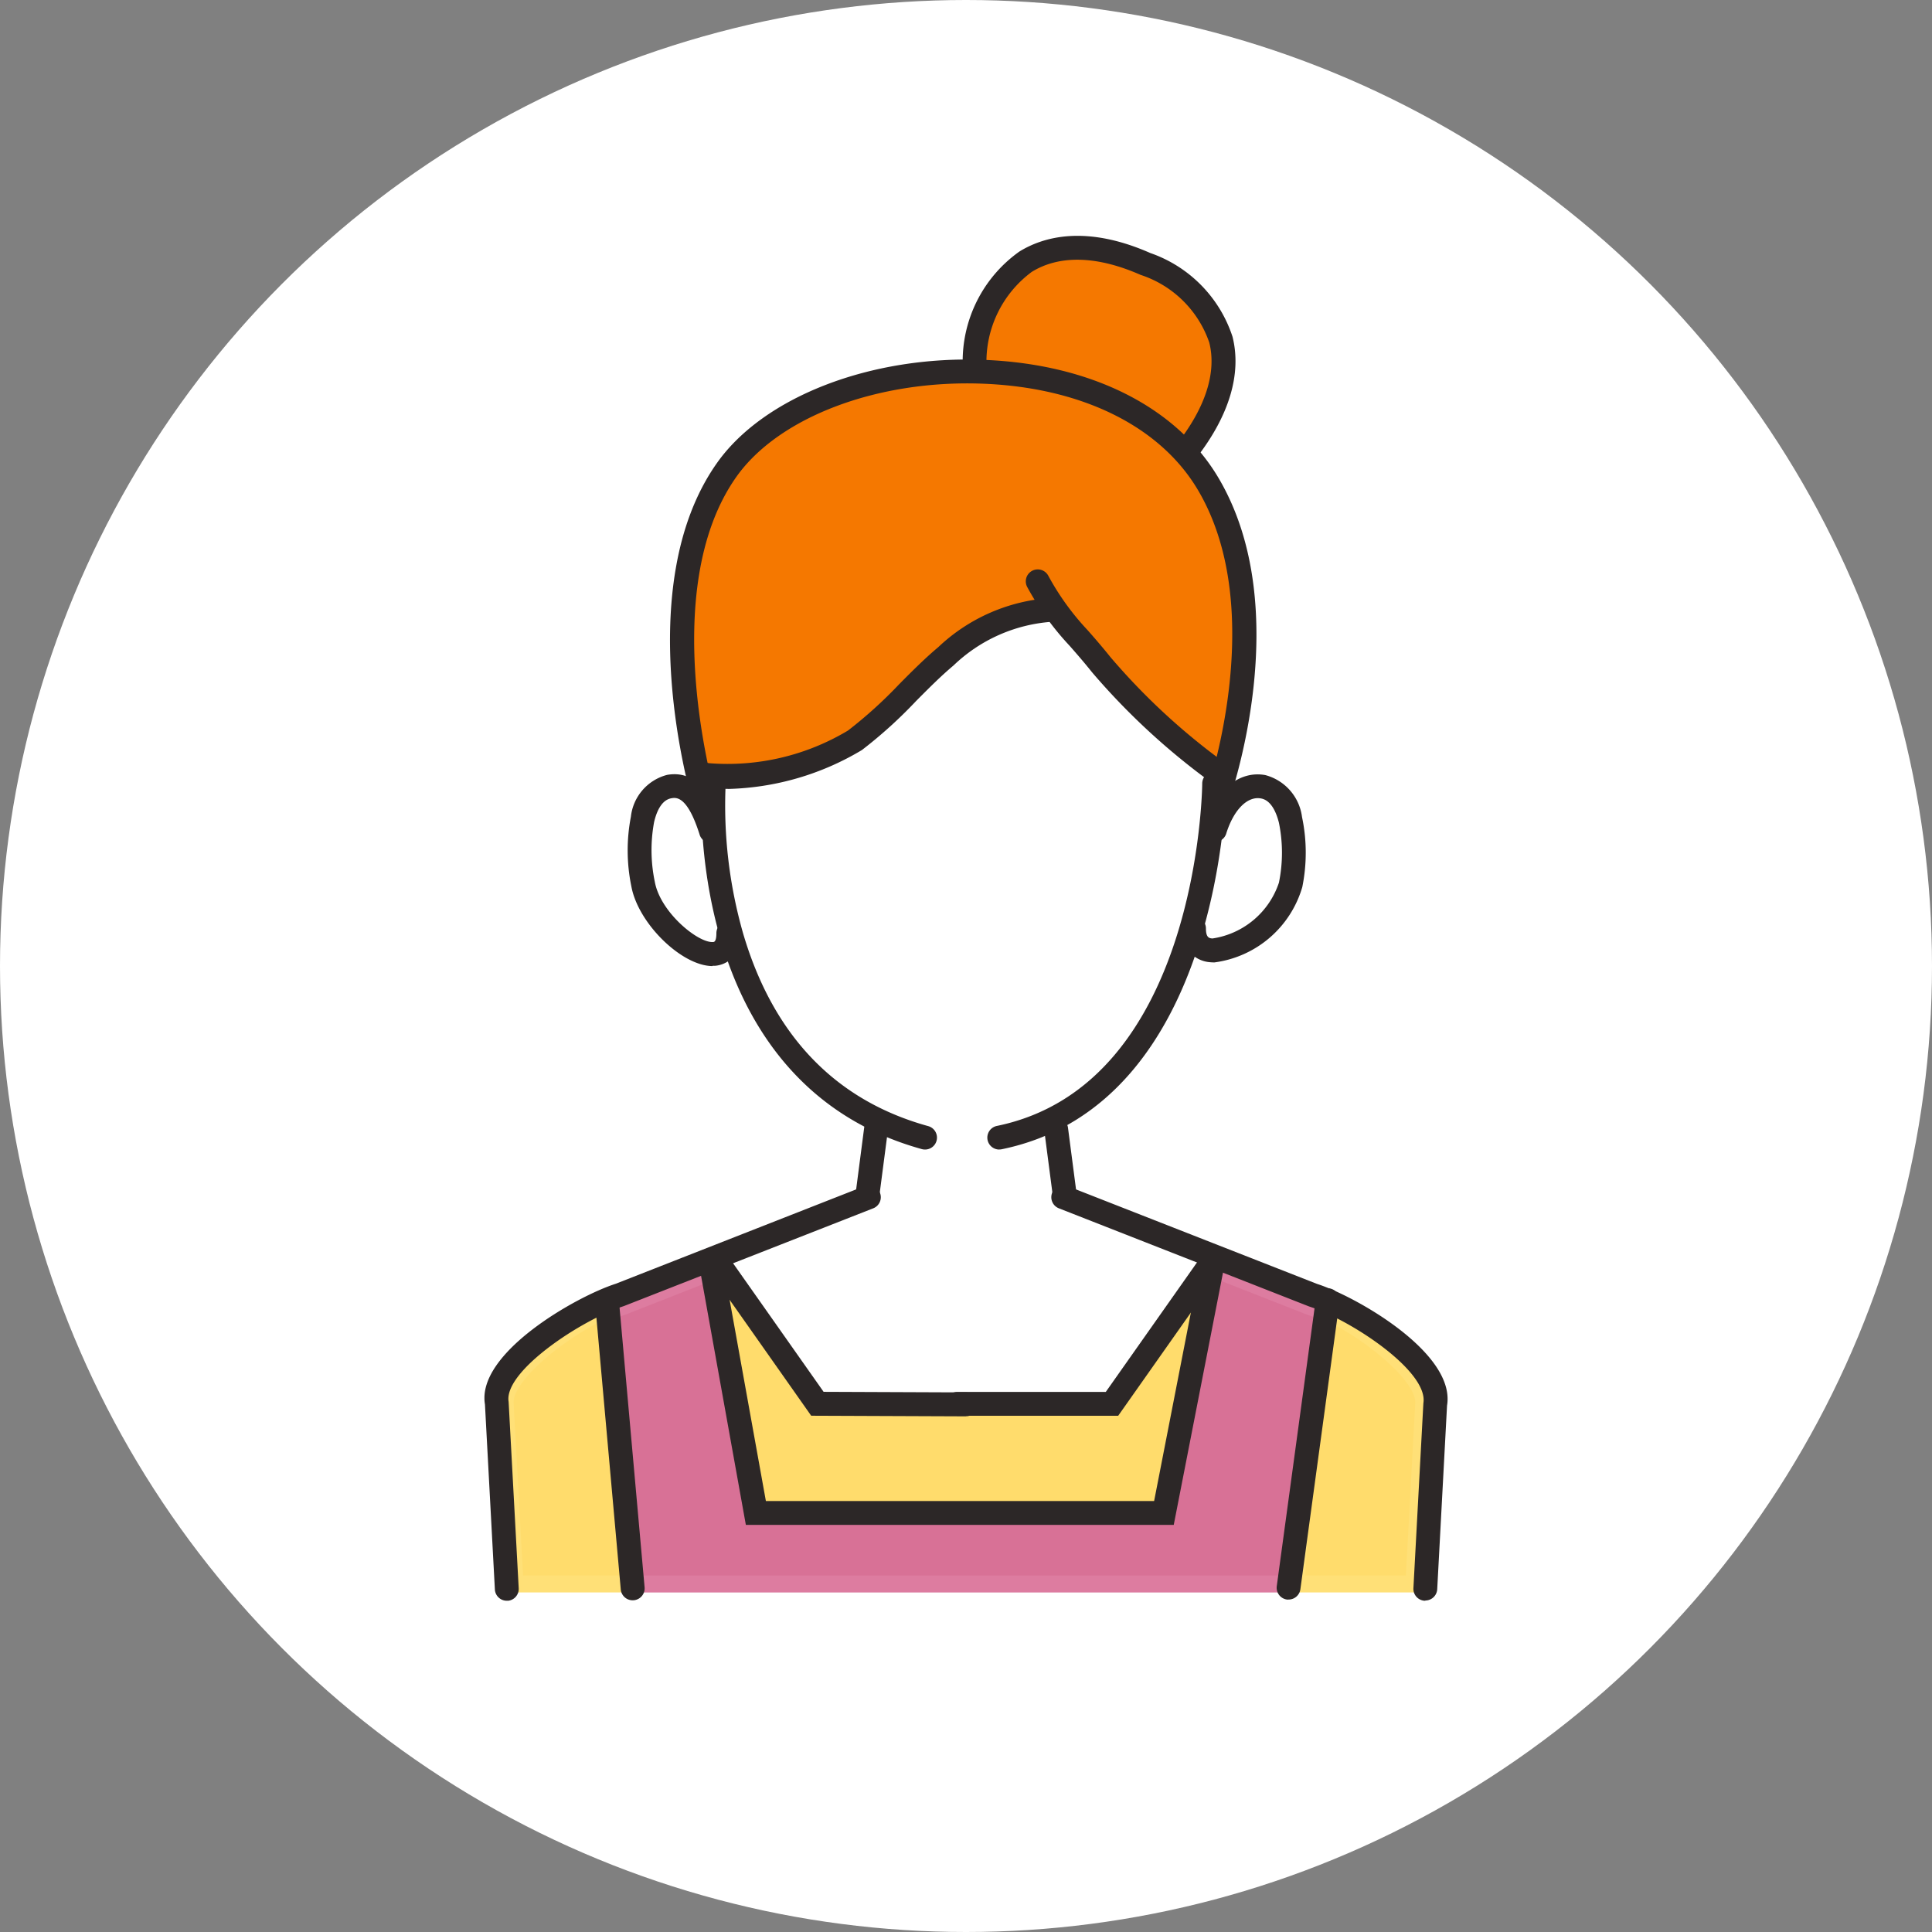 <svg xmlns="http://www.w3.org/2000/svg" width="81" height="81"><rect width="100%" height="100%" fill="#808080" stroke="none"/><defs><clipPath id="a"><path fill="none" d="M0 0h40.381v57.224H0z"/></clipPath></defs><g transform="translate(-154 -3341.5)"><circle cx="40.5" cy="40.5" r="40.5" transform="translate(154 3341.5)" fill="#fff"/><g clip-path="url(#a)" transform="translate(174.31 3351.388)"><path d="M34.158 54.81c.077-.952.655-7.206.788-8.459.03-.282.111-1.2.141-1.362 1.847.8 4.5 2.825 4.287 4.069l-.4 7.463h-4.94c.042-.57.078-1.141.124-1.711" fill="#ffdc6c"/><path d="M38.97 56.876h-4.936a.355.355 0 01-.354-.381l.046-.642c.024-.351.05-.714.079-1.071a863.436 863.436 0 01.829-8.877c.048-.5.083-.861.1-.979a.355.355 0 01.49-.262 12.344 12.344 0 013.008 1.927c.754.663 1.621 1.633 1.492 2.5l-.4 7.445a.355.355 0 01-.354.34zm-4.555-.71h4.218l.386-7.127a.354.354 0 010-.04c.143-.852-1.831-2.571-3.64-3.479l-.044.453c-.017.173-.031.326-.041.416a865.08 865.08 0 00-.787 8.45 82.1 82.1 0 00-.078 1.064z" fill="#ffe077"/><path d="M34.627 44.9l-7.747-3.038c-.2 1.281-1.478 7.714-6.589 7.888a.245.245 0 01-.039.008h-.104a.27.27 0 01-.039-.008c-5.106-.173-6.384-6.6-6.589-7.884L5.8 44.893c-.173.056-.363.13-.56.213.014.074.029.147.04.22a9.912 9.912 0 01.093 1.345c.024.941.052 1.881.143 2.819s.227 1.889.357 2.831.253 1.862.321 2.8c.034.466.06.934.095 1.4h27.4l1.522-11.4c-.2-.087-.4-.164-.578-.221" fill="#d87196"/><path d="M26.88 41.507a.355.355 0 01.13.025l7.737 3.035c.172.056.368.131.6.229a.355.355 0 01.213.374l-1.522 11.4a.355.355 0 01-.352.308h-27.4a.355.355 0 01-.354-.328c-.019-.248-.035-.5-.051-.743-.014-.22-.028-.44-.044-.659-.066-.9-.183-1.791-.319-2.776l-.04-.29c-.116-.835-.235-1.7-.319-2.555-.09-.931-.119-1.839-.145-2.844v-.078a8.953 8.953 0 00-.086-1.219c-.008-.054-.018-.1-.029-.159l-.01-.052a.355.355 0 01.211-.393c.223-.094.413-.166.578-.22l7.707-3.023a.355.355 0 01.48.275c.2 1.238 1.424 7.421 6.25 7.585h.038a.3.3 0 00.044 0 .25.25 0 00.04 0h.042c4.831-.164 6.054-6.35 6.25-7.589a.355.355 0 01.351-.3zm7.937 3.84a5.282 5.282 0 00-.3-.108l-.021-.007-7.344-2.881c-.381 1.954-1.9 7.557-6.814 7.753a.416.416 0 01-.088.01h-.107a.423.423 0 01-.091-.01c-4.91-.194-6.432-5.8-6.814-7.749l-7.311 2.868-.02.007a3.029 3.029 0 00-.27.1 10.021 10.021 0 01.086 1.256v.078c.025.992.053 1.886.141 2.794.082.842.2 1.7.315 2.526l.04.29c.137 1 .256 1.9.323 2.822.016.221.03.443.045.665l.027.407h26.758z" fill="#dd7ca0"/><path d="M6.1 54.81c-.077-.952-.655-7.206-.788-8.459-.03-.282-.111-1.2-.141-1.362-1.847.8-4.5 2.825-4.287 4.069l.4 7.463H6.22c-.042-.57-.078-1.141-.124-1.711" fill="#ffdc6c"/><path d="M6.22 56.876H1.284a.355.355 0 01-.354-.336L.526 49.1c-.13-.872.738-1.842 1.492-2.5a12.344 12.344 0 013.008-1.927.355.355 0 01.49.262c.022.119.057.481.1.979l.04.409c.135 1.271.715 7.554.789 8.468.029.358.054.721.079 1.072l.046.642a.355.355 0 01-.354.381zm-4.6-.71h4.219L5.82 55.9a82.1 82.1 0 00-.078-1.064c-.074-.912-.653-7.182-.787-8.45-.01-.09-.024-.243-.041-.416l-.044-.453c-1.81.909-3.783 2.628-3.64 3.479a.354.354 0 010 .04z" fill="#ffe077"/><path d="M9.451 43.16l1.9 10.521 17.239-.091 2.176-10.883-4.536 6.349H13.9z" fill="#ffdc6c"/><path d="M19.721 48.636a.362.362 0 01.115-.023h6.3l3.972-5.638-5.959-2.337a.357.357 0 01-.2-.461c.007-.016.02-.028.028-.043l-.341-2.616a9.513 9.513 0 01-1.966.637.351.351 0 01-.072.007.356.356 0 01-.071-.7c8.6-1.765 8.724-14.369 8.724-14.5a.35.35 0 01.162-.29 27.789 27.789 0 01-4.813-4.466c-.358-.448-.665-.8-.945-1.116-.316-.359-.6-.681-.881-1.057a6.786 6.786 0 00-4.19 1.864c-.529.444-1.04.958-1.581 1.5a19.214 19.214 0 01-2.25 2.038 11.249 11.249 0 01-5.518 1.606c-.09 0-.173-.007-.26-.011-.044.74-.555 11.9 8.6 14.433a.356.356 0 01-.095.7.35.35 0 01-.1-.013 12.444 12.444 0 01-1.618-.573l-.334 2.565c.007.013.018.022.024.036a.357.357 0 01-.2.461l-6.049 2.373 3.946 5.6z" fill="#fff"/><path d="M19.721 48.991l-5.567-.022a.355.355 0 01-.289-.151l-3.946-5.6a.355.355 0 01.161-.535l6.043-2.371a.355.355 0 01-.039-.214l.334-2.565a.355.355 0 01.454-.294 10.663 10.663 0 01-3.772-2.762 13.274 13.274 0 01-2.609-4.8 20.164 20.164 0 01-.871-6.667.355.355 0 01.371-.334h.082c.056 0 .109.006.161.006a10.973 10.973 0 005.31-1.539 18.908 18.908 0 002.206-2l.02-.021c.54-.542 1.05-1.053 1.584-1.5a7.121 7.121 0 014.416-1.947.355.355 0 01.286.142c.276.368.561.692.863 1.035.259.294.581.66.956 1.129a27.713 27.713 0 004.751 4.407.355.355 0 01-.019.575h-.005a25.054 25.054 0 01-1.156 6.735 14.635 14.635 0 01-2.662 5.002 9.3 9.3 0 01-3.236 2.477.355.355 0 01.436.3l.341 2.616a.355.355 0 01-.039.213v.007l5.953 2.337a.355.355 0 01.161.535l-3.972 5.638a.355.355 0 01-.29.151h-6.305a.355.355 0 01-.112.017zm-5.382-.731l5.331.021a.639.639 0 01.166-.023h6.115l3.605-5.118-5.538-2.172a.713.713 0 01-.411-.9l-.266-2.044a9.664 9.664 0 01-1.6.477.712.712 0 01-.839-.552.716.716 0 01.552-.84c8.317-1.708 8.441-14.024 8.441-14.149a.679.679 0 01.035-.215 27.285 27.285 0 01-4.606-4.319c-.364-.456-.68-.815-.934-1.1-.272-.309-.53-.6-.786-.932a6.638 6.638 0 00-3.79 1.776c-.51.428-1.009.929-1.537 1.459l-.02.02a19.423 19.423 0 01-2.293 2.075 11.64 11.64 0 01-5.649 1.676 19.574 19.574 0 00.848 6.071c1.282 4.055 3.808 6.63 7.508 7.655a.71.71 0 01.494.876.71.71 0 01-.875.493 12.6 12.6 0 01-1.23-.41l-.26 2a.714.714 0 01-.412.889l-5.629 2.208z" fill="#fff"/><path d="M9.392 22.253a10 10 0 005.943-1.393A18.605 18.605 0 0017.5 18.9c.528-.532 1.074-1.08 1.629-1.545a7.852 7.852 0 014.178-2c-.132-.21-.267-.437-.409-.7a.355.355 0 11.624-.34 11.107 11.107 0 001.668 2.309c.287.326.6.683.967 1.141a26.975 26.975 0 004.643 4.31c.634-2.522 1.5-7.7-.758-11.5-1.606-2.707-4.929-4.355-9.116-4.519-4.467-.177-8.674 1.42-10.474 3.972-2.6 3.686-1.771 9.544-1.2 12.226a.354.354 0 01.141 0" fill="#f57800"/><path d="M9.163 25.05c-.491-1.54-.954-1.677-1.346-1.6-.5.091-.728.65-.835 1.1a6.613 6.613 0 00.027 2.567c.242 1.331 1.867 2.7 2.606 2.642.08-.007.265-.024.265-.515a.35.35 0 01.059-.185 20.607 20.607 0 01-.639-3.83.351.351 0 01-.139-.179" fill="#fff"/><path d="M7.969 23.075c.646 0 1.118.573 1.529 1.857h.006a.355.355 0 01.152.266 20.112 20.112 0 00.626 3.762.355.355 0 01-.041.279l-.006.01c0 .665-.322.833-.589.857h-.074c-.982 0-2.654-1.518-2.912-2.935a6.965 6.965 0 01-.023-2.711c.238-1.009.739-1.3 1.117-1.373a1.185 1.185 0 01.215-.012zm.989 2.319a.679.679 0 01-.133-.235c-.164-.514-.493-1.374-.856-1.374a.488.488 0 00-.088.009c-.324.059-.486.549-.554.836a6.257 6.257 0 00.031 2.422A3.516 3.516 0 009.514 29.4a1 1 0 00.011-.158.655.655 0 01.038-.218 20.827 20.827 0 01-.605-3.63z" fill="#fff"/><path d="M29.352 8.553a5.035 5.035 0 001.192-4.115A4.663 4.663 0 0027.582 1.5c-1.86-.821-3.484-.862-4.7-.118a4.784 4.784 0 00-1.962 3.956h.028a12.432 12.432 0 018.4 3.211" fill="#f57800"/><path d="M30.783 25.213a25.78 25.78 0 01-.723 3.65.348.348 0 01.054.177c0 .463.194.544.4.564a3.64 3.64 0 002.942-2.457 6.355 6.355 0 000-2.577c-.115-.463-.358-1.032-.862-1.124-.658-.117-1.275.476-1.618 1.552a.358.358 0 01-.2.215" fill="#fff"/><path d="M32.435 23.076a1.146 1.146 0 01.226.02c.383.07.891.367 1.144 1.388a6.712 6.712 0 010 2.726 4 4 0 01-3.224 2.751h-.101c-.329-.031-.721-.214-.725-.905l-.005-.01a.355.355 0 01-.036-.274 25.238 25.238 0 00.713-3.6.355.355 0 01.208-.28h.005c.367-1.139 1.036-1.816 1.795-1.816zm-1.85 6.175a3.383 3.383 0 002.526-2.168 6 6 0 00.006-2.427c-.073-.3-.246-.8-.581-.861a.579.579 0 00-.1-.009c-.429 0-.856.506-1.116 1.319a.711.711 0 01-.2.311 25.946 25.946 0 01-.679 3.418.647.647 0 01.033.2.525.525 0 00.027.2.313.313 0 00.051.008z" fill="#fff"/><path d="M18.472 38.307a.52.52 0 01-.134-.018c-10.1-2.8-9.232-15.241-9.221-15.366a.507.507 0 01.537-.459.5.5 0 01.459.538 19.5 19.5 0 00.734 6.25c1.261 4.28 3.871 7 7.759 8.073a.5.5 0 01-.134.982m3.113 0a.5.5 0 01-.1-.99c8.474-1.74 8.609-14.23 8.609-14.356a.5.5 0 01.5-.5.5.5 0 01.5.5c0 .135-.137 13.43-9.407 15.334a.511.511 0 01-.1.01" fill="#2c2727"/><path d="M30.584 30.461a1.5 1.5 0 01-.152-.007 1.275 1.275 0 01-1.183-1.415.5.5 0 011 0c0 .4.151.408.273.419a3.473 3.473 0 002.787-2.338 6.258 6.258 0 000-2.516c-.106-.421-.321-.938-.749-1.016-.567-.108-1.14.465-1.454 1.453a.5.5 0 11-.953-.3c.476-1.5 1.489-2.335 2.586-2.133a2.091 2.091 0 011.539 1.758 7.249 7.249 0 01.011 2.937 4.439 4.439 0 01-3.709 3.162m-21.015.15c-1.285 0-3.122-1.78-3.406-3.346a7.462 7.462 0 01-.019-2.915A2.045 2.045 0 017.656 22.6c1.531-.276 2.1 1.512 2.313 2.186a.5.5 0 11-.953.3c-.516-1.624-.983-1.541-1.181-1.506-.422.076-.624.583-.721.994a6.472 6.472 0 00.029 2.508c.233 1.286 1.831 2.583 2.45 2.524.033 0 .132-.012.132-.371a.5.5 0 011 0c0 1.181-.8 1.345-1.043 1.367a1.133 1.133 0 01-.117 0" fill="#2c2727"/><path d="M9.251 24.278a.5.5 0 01-.479-.356c-.112-.372-2.705-9.177.972-14.391C11.7 6.752 16.2 5.007 20.95 5.2c4.483.176 8.061 1.976 9.818 4.936 3.287 5.54.508 13.407.389 13.739a.5.5 0 11-.941-.339c.028-.077 2.736-7.759-.308-12.89-1.581-2.663-4.86-4.284-9-4.447-4.427-.174-8.578 1.4-10.35 3.911-3.391 4.812-.858 13.438-.828 13.524a.5.5 0 01-.334.623.524.524 0 01-.145.021M24.337 40.74a.5.5 0 01-.5-.435l-.363-2.781a.5.5 0 01.992-.13l.363 2.781a.5.5 0 01-.432.561.473.473 0 01-.065 0m-8.277.004a.473.473 0 01-.065 0 .5.5 0 01-.432-.56l.362-2.782a.5.5 0 01.992.129L16.55 40.3a.5.5 0 01-.495.436" fill="#2c2727"/><path d="M39.447 57.224h-.027a.5.5 0 01-.472-.527l.418-7.759c.22-1.332-3.039-3.49-4.792-4.052l-10.488-4.114a.5.5 0 11.365-.931l10.458 4.1c1.626.52 5.819 2.9 5.449 5.1l-.412 7.7a.5.5 0 01-.5.473m-38.508.01a.5.5 0 01-.5-.473l-.416-7.759c-.365-2.15 3.828-4.527 5.484-5.058l10.428-4.093a.5.5 0 11.365.931l-10.458 4.1c-1.783.577-5.041 2.734-4.827 4.01l.423 7.818a.5.5 0 01-.473.527H.938" fill="#2c2727"/><path d="M20.188 49.493l-6.488-.026L9.289 43.2a.5.5 0 01.818-.576l4.113 5.841 5.97.024a.5.5 0 010 1" fill="#2c2727"/><path d="M26.571 49.468h-6.745a.5.5 0 110-1h6.225l4.114-5.84a.5.5 0 01.818.576zM10.214 23.185a4.754 4.754 0 01-1.018-.1.5.5 0 01.219-.976 9.822 9.822 0 005.826-1.368 18.627 18.627 0 002.145-1.941c.53-.534 1.079-1.085 1.639-1.554a7.567 7.567 0 014.762-2.065.516.516 0 01.515.5.5.5 0 01-.5.5h-.015a6.62 6.62 0 00-4.12 1.831c-.524.44-1.034.951-1.572 1.493a19.2 19.2 0 01-2.268 2.052 11.443 11.443 0 01-5.613 1.632" fill="#2c2727"/><path d="M30.771 23.012a.5.5 0 01-.306-.1 28.968 28.968 0 01-4.989-4.612c-.355-.445-.66-.792-.938-1.109a11.9 11.9 0 01-1.78-2.466.5.5 0 01.88-.479 10.879 10.879 0 001.65 2.285c.288.326.6.685.969 1.144a27.6 27.6 0 004.819 4.445.5.5 0 01-.305.9M29.44 9.524a.5.5 0 01-.4-.808c1.2-1.531 1.662-3 1.349-4.243a4.532 4.532 0 00-2.88-2.837c-1.815-.8-3.393-.845-4.559-.127a4.692 4.692 0 00-1.9 3.943.494.494 0 01-.525.474.5.5 0 01-.473-.526A5.645 5.645 0 0122.43.657c1.017-.627 2.8-1.122 5.489.064a5.532 5.532 0 013.445 3.508c.39 1.554-.138 3.318-1.529 5.1a.5.5 0 01-.395.192M6.216 57.205a.5.5 0 01-.5-.455L4.635 44.685a.5.5 0 111-.09l1.08 12.065a.5.5 0 01-.453.543.354.354 0 01-.046 0m27.499-.029a.517.517 0 01-.068 0 .5.5 0 01-.428-.563l1.637-12.035a.5.5 0 11.99.135l-1.637 12.03a.5.5 0 01-.494.433M28.9 54.043H10.96L9.024 43.276a.5.5 0 11.984-.176l1.792 9.943h16.277l1.929-9.89a.5.5 0 01.983.191z" fill="#2c2727"/></g></g></svg>